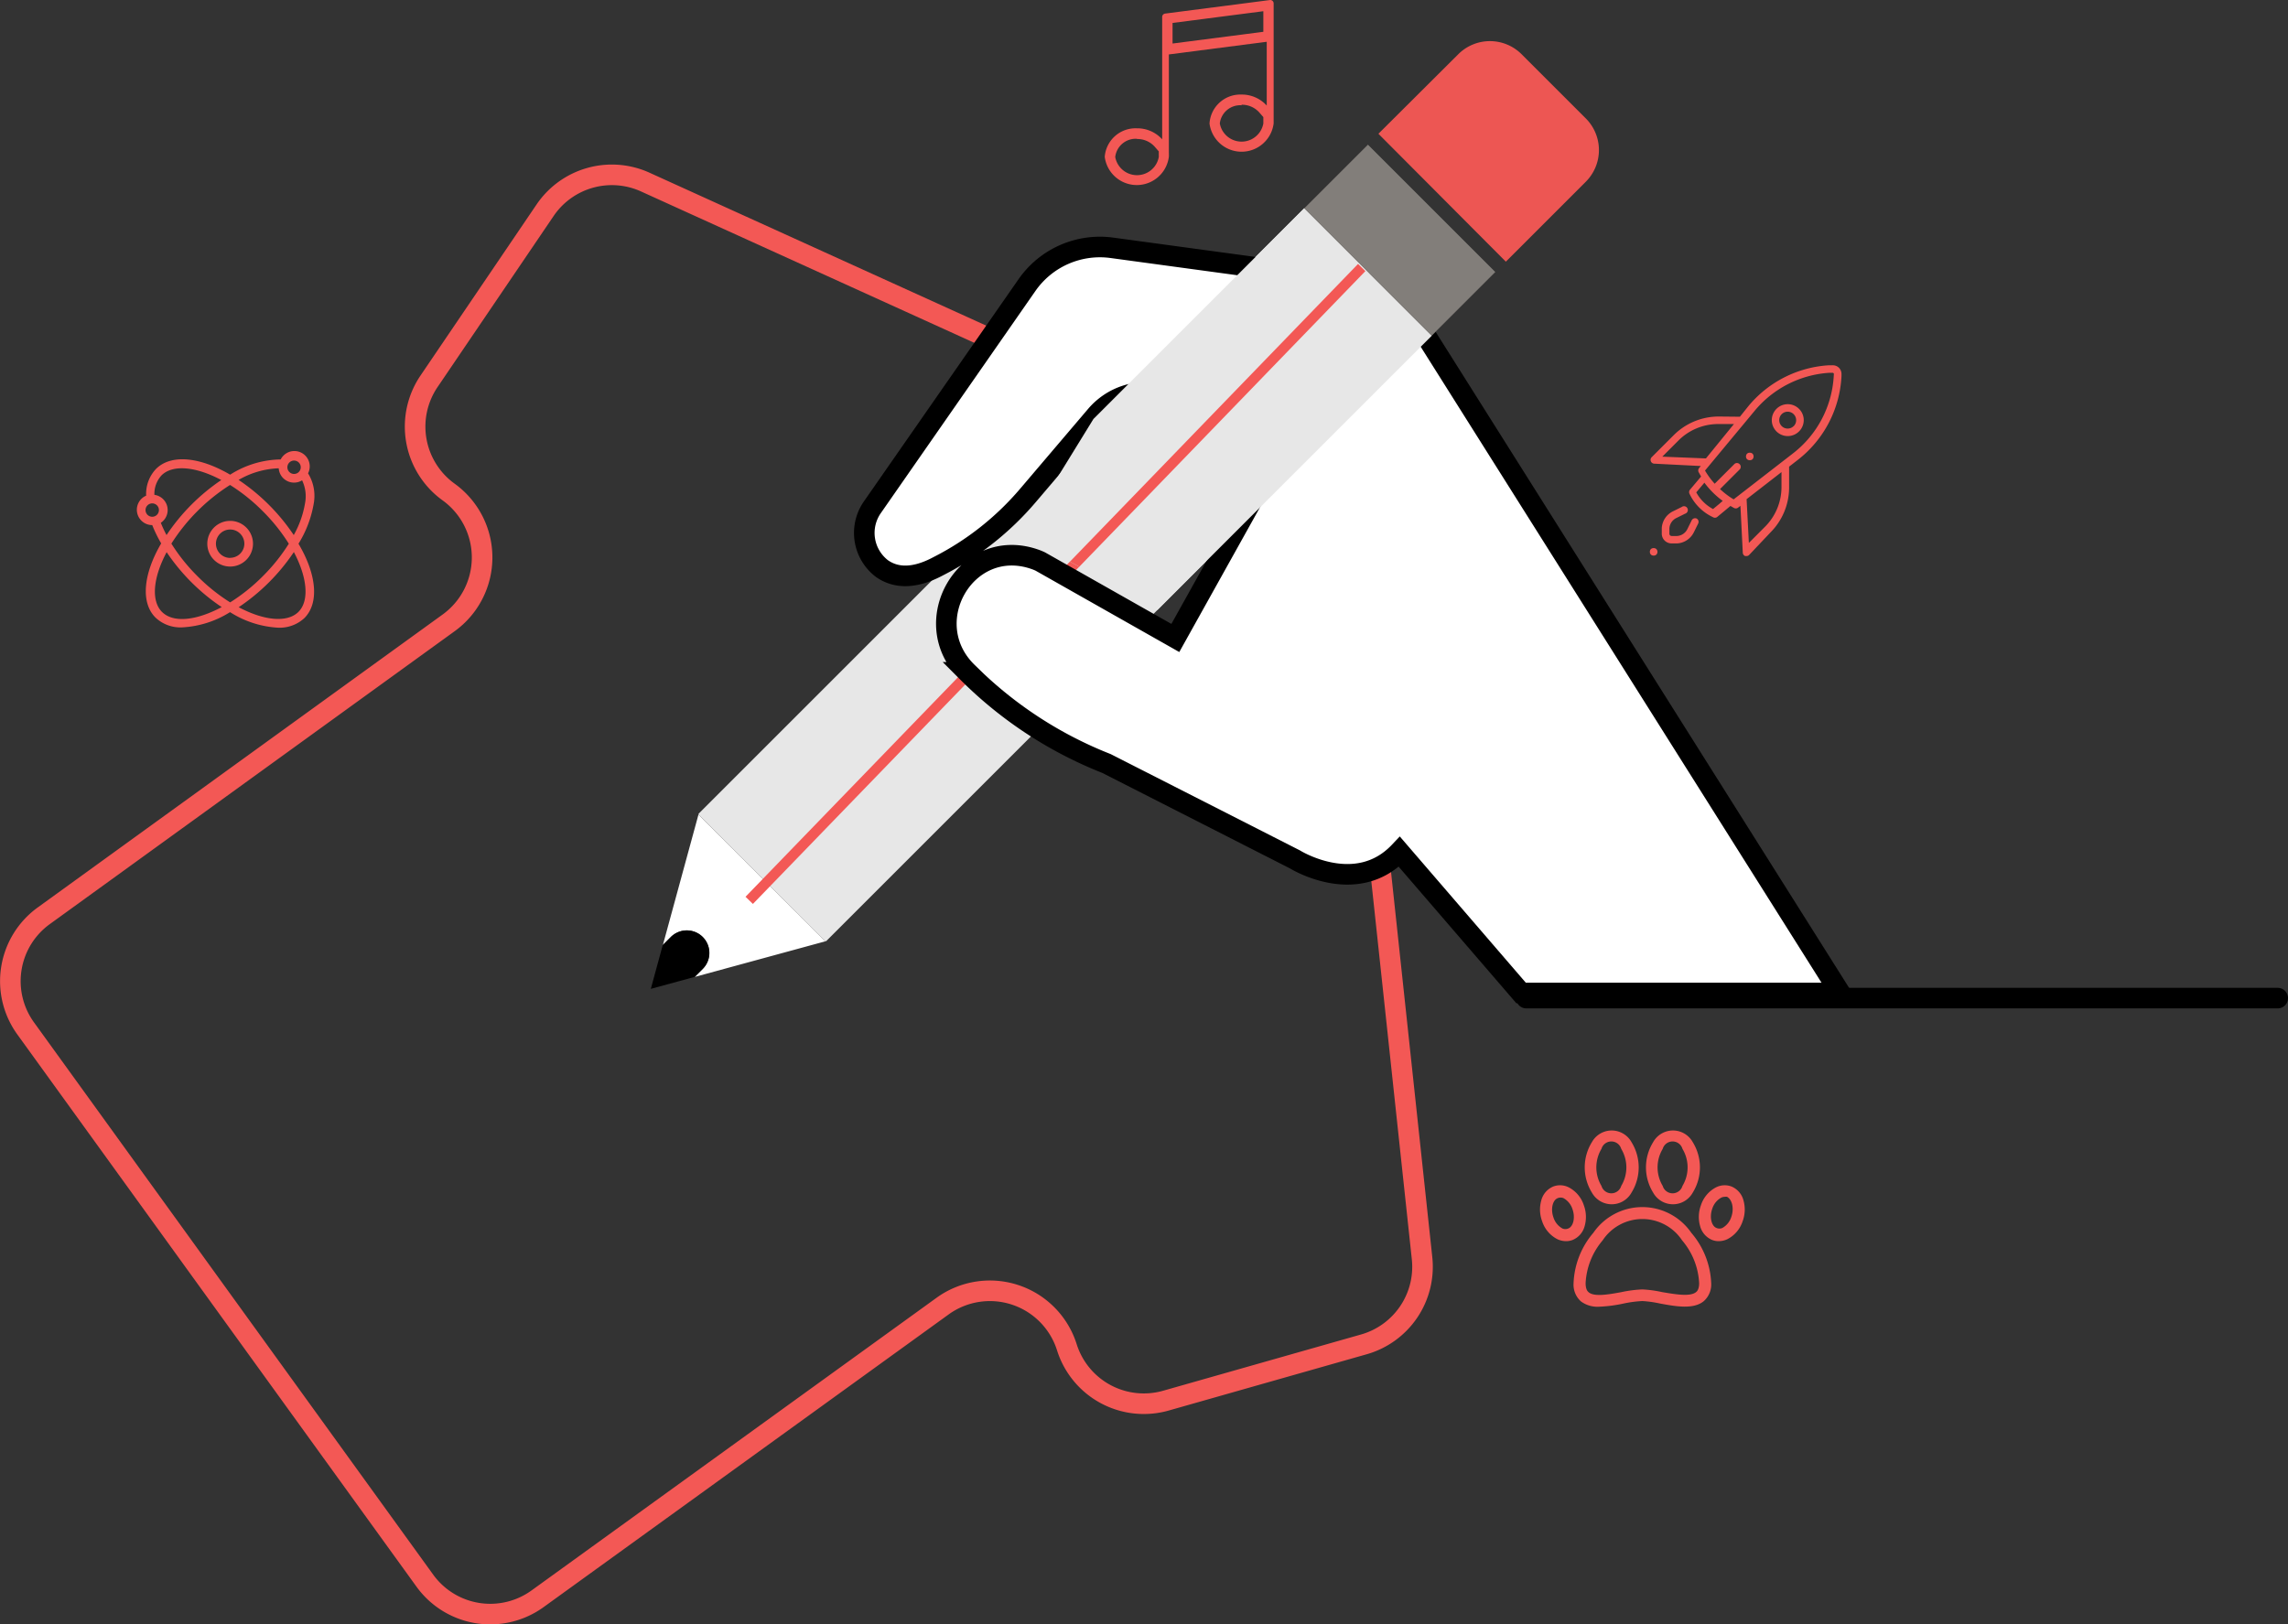 <?xml version="1.0" encoding="UTF-8"?>
<svg xmlns="http://www.w3.org/2000/svg" xmlns:xlink="http://www.w3.org/1999/xlink" viewBox="0 0 222.29 157.85">
  <rect x="0" y="0" width="222.29" height="157.85" fill="#333333" stroke="none"/>
  <clipPath id="a" transform="translate(0 -9)">
    <path d="m155.29 92-56-31 8-13-2-14 60-34z"></path>
  </clipPath>
  <g transform="translate(0 -9)">
    <path d="m164.32 128.81a5.78 5.78 0 0 0 -9.52 0 8 8 0 0 0 -1.92 4.89 2.19 2.19 0 0 0 .71 1.77 2.68 2.68 0 0 0 1.77.52 13.57 13.57 0 0 0 2.34-.3 11.52 11.52 0 0 1 1.86-.25 10.84 10.84 0 0 1 1.71.24c1.53.28 3.26.6 4.26-.23a2.17 2.17 0 0 0 .72-1.76 8 8 0 0 0 -1.93-4.88zm.46 5.76c-.58.48-2.09.2-3.3 0a11.47 11.47 0 0 0 -1.92-.26 12.22 12.22 0 0 0 -2.07.27c-1.16.21-2.61.48-3.15 0-.07-.06-.29-.24-.29-.88a6.94 6.94 0 0 1 1.65-4.15 4.63 4.63 0 0 1 7.73 0 6.93 6.93 0 0 1 1.65 4.15c0 .62-.22.81-.3.87z" fill="#f35855"></path>
    <path d="m164.46 120a2.2 2.2 0 0 0 -3.85 0 4.66 4.66 0 0 0 0 4.9 2.2 2.2 0 0 0 3.85 0 4.66 4.66 0 0 0 0-4.9zm-1 4.25a1 1 0 0 1 -1.92 0 3.5 3.5 0 0 1 0-3.6 1 1 0 0 1 1.92 0 3.5 3.5 0 0 1 0 3.6z" fill="#f35855"></path>
    <path d="m158.51 120a2.2 2.2 0 0 0 -3.85 0 4.66 4.66 0 0 0 0 4.9 2.2 2.2 0 0 0 3.85 0 4.66 4.66 0 0 0 0-4.9zm-1 4.25a1 1 0 0 1 -1.92 0 3.5 3.5 0 0 1 0-3.6 1 1 0 0 1 1.92 0 3.5 3.5 0 0 1 0 3.6z" fill="#f35855"></path>
    <path d="m169.39 125.67a2 2 0 0 0 -1.19-1.37 1.87 1.87 0 0 0 -1.46.08 3 3 0 0 0 -1.49 1.76 3.25 3.25 0 0 0 -.08 2 2 2 0 0 0 1.19 1.37 1.75 1.75 0 0 0 .62.11 2 2 0 0 0 .84-.19 3 3 0 0 0 1.49-1.76 3.25 3.25 0 0 0 .08-2zm-1.18 1.58a1.87 1.87 0 0 1 -.88 1.09.72.72 0 0 1 -.56 0c-.5-.19-.7-1.06-.42-1.86a1.87 1.87 0 0 1 .88-1.09.83.83 0 0 1 .35-.08.59.59 0 0 1 .21 0c.5.27.7 1.14.42 1.94z" fill="#f35855"></path>
    <path d="m153.88 126.14a3 3 0 0 0 -1.49-1.76 1.87 1.87 0 0 0 -1.46-.08 2 2 0 0 0 -1.19 1.37 3.25 3.25 0 0 0 .08 2 3 3 0 0 0 1.49 1.76 2 2 0 0 0 .84.19 1.75 1.75 0 0 0 .62-.11 2 2 0 0 0 1.19-1.37 3.25 3.25 0 0 0 -.08-2zm-1.52 2.25a.72.72 0 0 1 -.56 0 1.87 1.87 0 0 1 -.88-1.09c-.28-.8-.08-1.67.42-1.86a.72.72 0 0 1 .56 0 1.87 1.87 0 0 1 .88 1.09c.28.8.08 1.67-.42 1.86z" fill="#f35855"></path>
    <path d="m122.74 10.09v2l-8.82 1.14v-2zm-2.12 9.09a2.25 2.25 0 0 1 1.71.73l.41.47v.62a2.15 2.15 0 0 1 -4.23 0 2 2 0 0 1 2.12-1.77m-10.17 3.28a2.25 2.25 0 0 1 1.71.73l.41.47v.12.24a1.48 1.48 0 0 1 0 .19 2.15 2.15 0 0 1 -4.23 0 2 2 0 0 1 2.12-1.77m12.94-13.49-10.21 1.32a.33.33 0 0 0 -.29.33v11.89a3.25 3.25 0 0 0 -2.46-1.07 3 3 0 0 0 -3.12 2.77 3.14 3.14 0 0 0 6.23 0 2.48 2.48 0 0 0 0-.32.32.32 0 0 0 0-.11v-9.52l9.51-1.23v6.2a3.26 3.26 0 0 0 -2.46-1.07 3 3 0 0 0 -3.1 2.81 3.14 3.14 0 0 0 6.23 0s0-.06 0-.09v-11.58a.33.33 0 0 0 -.33-.33z" fill="#f35855"></path>
    <path d="m132.62 89.25-3.59-5a7.75 7.75 0 0 0 -8.35-3 14.63 14.63 0 0 1 -16.09-22.25 7.75 7.75 0 0 0 -.21-8.86l-3.59-5a7.84 7.84 0 0 0 -3.11-2.55l-35-15.9a7.84 7.84 0 0 0 -9.72 2.74l-11.28 16.63a7.84 7.84 0 0 0 1.91 10.76 7.84 7.84 0 0 1 0 12.71l-39.34 28.47a7.84 7.84 0 0 0 -1.76 10.94l38.79 53.68a7.84 7.84 0 0 0 10.94 1.76l39.36-28.45a7.84 7.84 0 0 1 12.07 4 7.84 7.84 0 0 0 9.62 5.19l19.24-5.47a7.84 7.84 0 0 0 5.65-8.37l-4.1-38.28a7.84 7.84 0 0 0 -1.44-3.75z" fill="none" stroke="#f35855" stroke-linecap="round" stroke-linejoin="round" stroke-width="2"></path>
    <path d="m154.07 20.51-6.24-6.24a4.35 4.35 0 0 0 -6.15 0l-7.76 7.73 12.38 12.43 7.77-7.77a4.35 4.35 0 0 0 0-6.15z" fill="#f35855" opacity=".97"></path>
    <path d="m68.28 100.06a2.19 2.19 0 0 1 0 3.1l-.78.78 12.69-3.46-12.33-12.32-3.46 12.69.78-.78a2.19 2.19 0 0 1 3.1-.01z" fill="#fff"></path>
    <path d="m67.49 103.94.78-.78a2.19 2.19 0 0 0 -3.1-3.1l-.78.78-1.16 4.26z"></path>
  </g>
  <path d="m139.11 32.62-12.39-12.39-58.84 58.84-.02.09 12.32 12.32.09-.02z" fill="#e7e7e7"></path>
  <path d="m131.63 23.57h8.76v17.52h-8.76z" transform="matrix(.707 -.707 .707 .707 16.98 96.64)"></path>
  <path d="m72.79 87.5 59.5-61.5" fill="none" stroke="#f35855" stroke-miterlimit="10"></path>
  <path d="m99.78 36.7-15 21.56a4.36 4.36 0 0 0 .91 6c1.2.84 2.95 1.12 5.48-.24a28.21 28.21 0 0 0 8.69-6.86l6.62-7.78a6.43 6.43 0 0 1 6.28-2.11l8.18 1.8a3.71 3.71 0 0 1 2.44 5.44l-9.19 16.49-13.12-7.43a5.27 5.27 0 0 0 -.57-.23c-6.63-2.27-11.5 6.15-6.5 11a39.57 39.57 0 0 0 13.5 8.86l18.31 9.32s5.94 3.71 10.15-.74l11.82 13.72h31l-41.24-65.45a8.27 8.27 0 0 0 -5.85-3.75l-23.69-3.22a8.63 8.63 0 0 0 -8.22 3.62z" fill="#fff" stroke="#000" stroke-miterlimit="10" stroke-width="2" transform="translate(0 -9)"></path>
  <g clip-path="url(#a)">
    <path d="m68.28 100.06a2.19 2.19 0 0 1 0 3.1l-.78.78 12.69-3.46-12.33-12.32-3.46 12.69.78-.78a2.19 2.19 0 0 1 3.1-.01z" fill="#fff" transform="translate(0 -9)"></path>
    <path d="m67.49 103.94.78-.78a2.19 2.19 0 0 0 -3.1-3.1l-.78.78-1.16 4.26z" transform="translate(0 -9)"></path>
    <path d="m139.11 32.62-12.39-12.39-58.84 58.84-.02.09 12.32 12.32.09-.02z" fill="#e7e7e7"></path>
    <path d="m131.63 23.57h8.76v17.52h-8.76z" fill="#827e7a" transform="matrix(.707 -.707 .707 .707 16.98 96.64)"></path>
    <path d="m73.15 87.85 59.5-61.5-.71-.7-59.5 61.5" fill="#f35855"></path>
  </g>
  <circle cx="160.66" cy="53.63" fill="#f35855" r=".37"></circle>
  <circle cx="170" cy="44.36" fill="#f35855" r=".37"></circle>
  <path d="m174.78 48.73a1.55 1.55 0 1 0 0 2.2 1.54 1.54 0 0 0 0-2.2zm-.52 1.68a.82.82 0 1 1 0-1.16.82.82 0 0 1 .01 1.16z" fill="#f35855" transform="translate(0 -9)"></path>
  <path d="m164.85 59.4a.37.37 0 0 0 -.49.16l-.43.87a1.2 1.2 0 0 1 -1 .66h-.51a.22.22 0 0 1 -.23-.23v-.51a1.2 1.2 0 0 1 .66-1l.87-.43a.37.37 0 1 0 -.33-.65l-.87.43a1.94 1.94 0 0 0 -1.07 1.6v.51a.95.95 0 0 0 .94 1h.06.51a1.94 1.94 0 0 0 1.6-1.07l.43-.87a.37.37 0 0 0 -.14-.47z" fill="#f35855" transform="translate(0 -9)"></path>
  <path d="m178.66 44.74a.85.85 0 0 0 -.65-.24h-.34a11 11 0 0 0 -7.83 4l-.8 1-2.04-.02a6.18 6.18 0 0 0 -4.4 1.82l-2.14 2.14a.37.37 0 0 0 .24.62l4.54.23-.19.23a.37.37 0 0 0 0 .4l.22.39-1.08 1.28a.37.37 0 0 0 -.05.39 4.75 4.75 0 0 0 2.28 2.28.37.37 0 0 0 .39 0l.76-.63.55-.46.32.18a.36.36 0 0 0 .4 0l.25-.19.23 4.56a.37.37 0 0 0 .23.32h.13a.36.36 0 0 0 .26-.11l2.06-2.18a6.18 6.18 0 0 0 1.82-4.4v-2l.85-.66a11 11 0 0 0 4.24-8.14v-.18a.85.85 0 0 0 -.25-.63zm-17.16 8.64 1.56-1.56a5.45 5.45 0 0 1 3.87-1.61h1.53l-2.72 3.34zm5.5 4.62-.57.47a4 4 0 0 1 -1.63-1.62l.79-.94a8.46 8.46 0 0 0 .78.91 8.46 8.46 0 0 0 1 .86zm6.08-1.68a5.45 5.45 0 0 1 -1.61 3.88l-1.56 1.56-.22-4.25 3.39-2.63v1.43zm5.08-10.83a10.24 10.24 0 0 1 -4 7.6l-5.73 4.44a7.73 7.73 0 0 1 -1.32-1l1.93-1.93a.37.37 0 0 0 -.52-.52l-1.93 1.93a7.73 7.73 0 0 1 -.94-1.28l4.76-5.73a10.28 10.28 0 0 1 7.3-3.77h.34a.12.12 0 0 1 .12.12z" fill="#f35855" transform="translate(0 -9)"></path>
  <path d="m22.36 59.62a2.22 2.22 0 1 0 2.22 2.22 2.22 2.22 0 0 0 -2.22-2.22zm0 3.6a1.38 1.38 0 1 1 1.38-1.38 1.38 1.38 0 0 1 -1.38 1.37z" fill="#f35855" transform="translate(0 -9)"></path>
  <path d="m30.47 58a4.18 4.18 0 0 0 -.54-3 1.49 1.49 0 0 0 -2.66-1.35 9.36 9.36 0 0 0 -4.91 1.48c-3-1.76-5.79-2-7.22-.54a3.53 3.53 0 0 0 -.94 2.58 1.49 1.49 0 0 0 .59 2.86 13.31 13.31 0 0 0 .87 1.78c-1.76 3-2 5.79-.54 7.22a3.52 3.52 0 0 0 2.58.94 9.67 9.67 0 0 0 4.65-1.48 9.66 9.66 0 0 0 4.65 1.51 3.53 3.53 0 0 0 2.58-.94c1.42-1.43 1.22-4.18-.58-7.22a10.82 10.82 0 0 0 1.47-3.84zm-1.9-4.24a.65.65 0 1 1 -.65.65.65.65 0 0 1 .65-.65zm-1.49.75a1.49 1.49 0 0 0 2.27 1.17 3.57 3.57 0 0 1 .29 2.2 9.55 9.55 0 0 1 -1.1 3.12 19.52 19.52 0 0 0 -5.36-5.36 8.33 8.33 0 0 1 3.9-1.13zm-12.29 4.71a.65.65 0 1 1 .65-.65.65.65 0 0 1 -.65.65zm.83.59a1.49 1.49 0 0 0 -.62-2.72 2.67 2.67 0 0 1 .69-1.89c1.07-1.07 3.31-.88 5.81.45a19.52 19.52 0 0 0 -5.32 5.35 12.06 12.06 0 0 1 -.56-1.2zm.12 8.66c-1.07-1.07-.88-3.31.45-5.81a19.52 19.52 0 0 0 5.35 5.34c-2.54 1.35-4.74 1.54-5.81.46zm3.45-3.47a17.79 17.79 0 0 1 -2.54-3.17 18.54 18.54 0 0 1 5.7-5.7 17.8 17.8 0 0 1 3.17 2.54 17.77 17.77 0 0 1 2.54 3.17 17.77 17.77 0 0 1 -2.53 3.16 17.79 17.79 0 0 1 -3.17 2.54 17.79 17.79 0 0 1 -3.17-2.54zm9.81 3.46c-1.07 1.07-3.31.88-5.81-.45a19.52 19.52 0 0 0 5.36-5.36c1.32 2.5 1.51 4.74.45 5.81z" fill="#f35855" transform="translate(0 -9)"></path>
  <path d="m148.29 97h73" fill="none" stroke="#000" stroke-linecap="round" stroke-linejoin="round" stroke-width="2"></path>
</svg>
